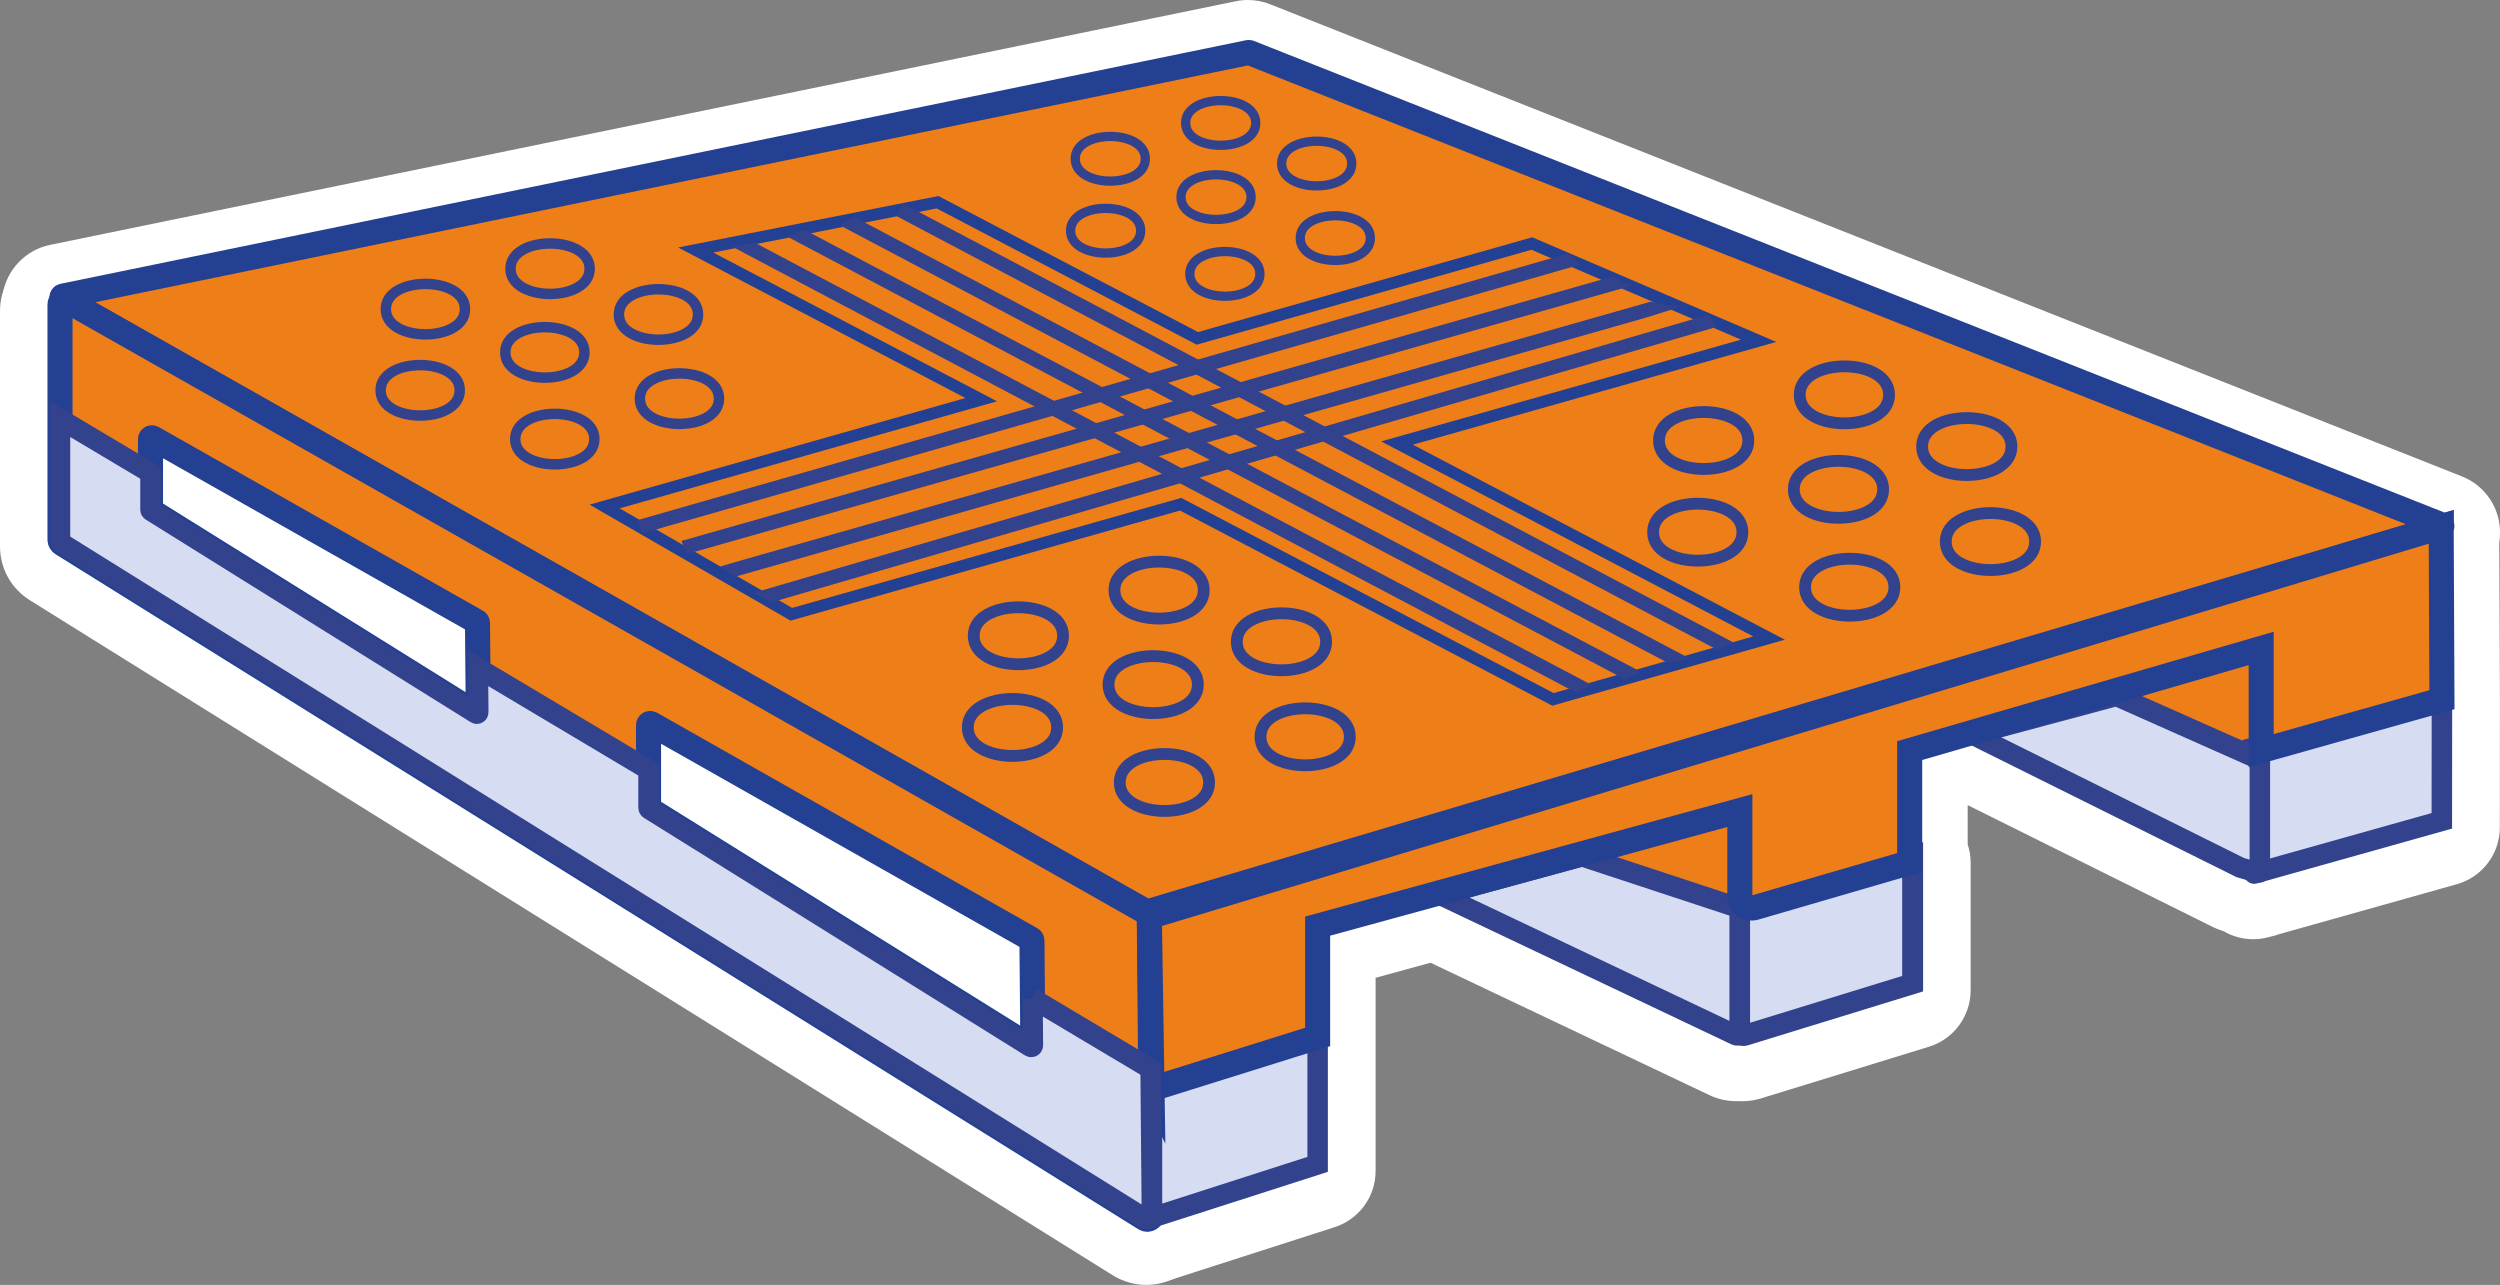 <?xml version="1.0" encoding="UTF-8"?>
<svg xmlns="http://www.w3.org/2000/svg" id="Capa_2" data-name="Capa 2" viewBox="0 0 847.05 435.35">
  <rect x="0" y="0" width="847.05" height="435.35" fill="#808080" stroke="none"/>
  <defs>
    <style>
      .cls-1 {
        fill: #32428d;
      }

      .cls-1, .cls-2, .cls-3 {
        stroke-width: 0px;
      }

      .cls-4 {
        stroke-width: 3.14px;
      }

      .cls-4, .cls-5, .cls-6, .cls-7, .cls-8, .cls-9, .cls-10, .cls-11 {
        stroke-miterlimit: 10;
      }

      .cls-4, .cls-5, .cls-6, .cls-7, .cls-9, .cls-11 {
        stroke: #32428d;
      }

      .cls-4, .cls-8, .cls-9, .cls-11 {
        fill: none;
      }

      .cls-5 {
        stroke-width: 6.94px;
      }

      .cls-5, .cls-6, .cls-7 {
        fill: #d6dcf2;
      }

      .cls-6 {
        stroke-width: 7.09px;
      }

      .cls-7 {
        stroke-width: 6.89px;
      }

      .cls-8, .cls-10 {
        stroke: #244092;
      }

      .cls-8, .cls-11 {
        stroke-width: 4px;
      }

      .cls-9 {
        stroke-width: 3.54px;
      }

      .cls-10 {
        stroke-width: 8.49px;
      }

      .cls-10, .cls-2 {
        fill: #ee7e18;
      }

      .cls-3 {
        fill: #fff;
      }
    </style>
  </defs>
  <g id="Capa_7" data-name="Capa 7">
    <g>
      <path class="cls-3" d="M388.29,331.2c-3.49,0-6.93-.9-9.97-2.61L11,120.65C3.65,116.49-.4,108.1.91,99.76s7.75-15.08,16.01-16.78L418.71.42c1.32-.27,2.75-.42,4.1-.42,2.58,0,5.11.48,7.52,1.44l403.86,159.99c8.08,3.21,13.23,11.18,12.85,19.84s-6.22,16.14-14.53,18.61l-438.4,130.48c-1.88.56-3.84.85-5.81.85h0Z"></path>
      <path class="cls-3" d="M390.77,434.48c-11.47,0-20.8-9.33-20.8-20.8v-42.37l-.89-58.19c-.14-8.93,5.67-16.87,14.22-19.45l437.7-132.1c1.9-.57,3.84-.85,5.78-.85,4.23,0,8.41,1.34,11.89,3.92,5.08,3.75,8.08,9.68,8.11,15.99l.25,56.83c0,.2,0,.41,0,.61l-.04,42.3c0,8.95-5.97,16.81-14.59,19.23l-60.07,16.88c-1.08.41-2.21.73-3.37.96-1.78.52-3.65.79-5.57.79-3.43,0-6.98-.94-10.12-2.78-.21-.06-.37-.11-.46-.14-1.04-.32-2.05-.72-3.03-1.21l-83.09-41.3v13.32c.66,1.99,1,4.1,1,6.25v43.16c0,8.78-5.73,16.53-14.12,19.12l-56.94,17.52c-2.04.63-4.15.95-6.28.95-.43,0-.86-.01-1.28-.04-.29.01-.58.02-.88.02-3.07,0-6.17-.7-8.95-2.02l-94.56-44.88-18.6,5.09v65.46c0,8.69-5.61,16.38-13.88,19.04l-55.09,17.71c-2.07.66-4.21,1-6.37,1Z"></path>
      <path class="cls-3" d="M388.42,435.35c-4.03,0-7.96-1.13-11.39-3.26L10.15,203.39c-6.36-3.96-10.15-10.8-10.15-18.29v-79.66c0-11.89,9.67-21.56,21.56-21.56,3.72,0,7.39.97,10.63,2.81l365.96,207.38c6.67,3.78,10.86,10.89,10.93,18.56l.9,100.96c.06,5.79-2.16,11.24-6.24,15.36-4.02,4.06-9.61,6.39-15.32,6.39h0Z"></path>
    </g>
    <g>
      <polygon class="cls-2" points="592.7 311.88 536.04 290.14 595.77 265.89 592.7 311.88"></polygon>
      <polygon class="cls-2" points="767.79 258.79 711.13 237.05 770.86 212.8 767.79 258.79"></polygon>
      <g>
        <path class="cls-10" d="M827.12,178.48l-438.39,130.47c-.1.03-.2.02-.29-.03L21.18,101.01c-.29-.17-.22-.61.11-.68L423.06,17.78c.07-.01.14,0,.21.02l403.88,160c.32.13.3.59-.03.69Z"></path>
        <path class="cls-10" d="M389.41,310.58c0-.56-.31-1.07-.79-1.34L22.66,101.85c-1.04-.59-2.33.16-2.33,1.35v79.66c0,.54.28,1.04.73,1.32l366.86,228.7c1.04.65,2.39-.11,2.38-1.34l-.9-100.96ZM161.33,241.75l-110.12-68.65c-.14-.08-.22-.24-.22-.4v-23.91c0-.36.39-.58.7-.41l109.85,62.25c.15.08.24.24.24.4l.27,30.31c0,.37-.4.6-.71.4ZM349.12,354.66l-129.12-80.49c-.16-.1-.26-.28-.26-.46v-28.04c0-.42.45-.68.82-.48l128.8,72.99c.17.1.28.28.28.47l.31,35.53c0,.43-.47.7-.84.47Z"></path>
        <path class="cls-5" d="M390.31,368.93l56.13-17.58v43.16l-55.09,17.71c-.51.17-1.04-.22-1.04-.76v-42.52Z"></path>
        <path class="cls-6" d="M589.41,307.71l58.63-17.58v43.16l-56.94,17.52c-.84.26-1.69-.34-1.69-1.18v-41.91Z"></path>
        <path class="cls-7" d="M589.41,307.73l-53.38-17.58-48.04,13.07,100.19,47.55c.57.27,1.23-.15,1.23-.79v-42.24Z"></path>
        <path class="cls-5" d="M763.25,253.38l64.13-17.58-.04,42.31-63.59,17.87c-.23.93-.5-42.6-.5-42.6Z"></path>
        <path class="cls-5" d="M765.68,257.38l-48.59-21.59-48.76,13.07,90.71,45.09s6.64,2.04,6.64,1.54v-38.11Z"></path>
        <path class="cls-10" d="M390.31,368.93l56.13-17.58v-37.56l143.06-39.16v29.01c0,2.67,2.57,4.6,5.13,3.85l52.41-15.27v-37.9l119.09-34.62v34.62l61.25-17.25-.26-58.57-437.7,132.1.9,58.35Z"></path>
        <path class="cls-5" d="M349.82,338.29l.14,15.89c0,.43-.47.7-.84.47l-129.12-80.49c-.16-.1-.26-.28-.26-.46v-12.91l-57.83-34.46.13,15.02c0,.37-.4.6-.71.4l-110.12-68.65c-.14-.08-.22-.24-.22-.4v-12.47l-30.67-18.27v40.9c0,.54.28,1.04.73,1.32l366.86,228.7c1.04.65,2.39-.11,2.38-1.34l-.44-49.39-40.05-23.87Z"></path>
      </g>
      <polygon class="cls-8" points="599.39 216.19 473.33 150.11 595.86 115.47 519.02 82.51 405.68 114.65 317.65 68.51 235.71 84.71 332.45 135.42 204.85 171.61 268.11 208.13 400.02 170.84 526.16 236.96 599.39 216.19"></polygon>
      <g>
        <path class="cls-11" d="M360.18,215.41c.03-12.87-30.3-12.87-30.27,0-.03,12.87,30.3,12.87,30.27,0Z"></path>
        <path class="cls-11" d="M405.86,231.96c.03-12.87-30.3-12.87-30.27,0-.03,12.87,30.3,12.87,30.27,0Z"></path>
        <path class="cls-11" d="M358.18,246.47c.03-12.87-30.3-12.87-30.27,0-.03,12.87,30.3,12.87,30.27,0Z"></path>
        <path class="cls-11" d="M449.32,217.45c.03-12.87-30.3-12.87-30.27,0-.03,12.87,30.3,12.87,30.27,0Z"></path>
        <path class="cls-11" d="M407.86,199.94c.03-12.87-30.3-12.87-30.27,0-.03,12.87,30.3,12.87,30.27,0Z"></path>
        <path class="cls-11" d="M409.67,265.12c.03-12.87-30.3-12.87-30.27,0-.03,12.87,30.3,12.87,30.27,0Z"></path>
        <path class="cls-11" d="M457.35,249.65c.03-12.87-30.3-12.87-30.27,0-.03,12.87,30.3,12.87,30.27,0Z"></path>
      </g>
      <g>
        <path class="cls-11" d="M592.37,149.25c.03-12.87-30.3-12.87-30.27,0-.03,12.87,30.3,12.87,30.27,0Z"></path>
        <path class="cls-11" d="M638.05,165.8c.03-12.87-30.3-12.87-30.27,0-.03,12.87,30.3,12.87,30.27,0Z"></path>
        <path class="cls-11" d="M590.37,180.31c.03-12.87-30.3-12.87-30.27,0-.03,12.87,30.3,12.87,30.27,0Z"></path>
        <path class="cls-11" d="M681.52,151.3c.03-12.87-30.3-12.87-30.27,0-.03,12.87,30.3,12.87,30.27,0Z"></path>
        <path class="cls-11" d="M640.05,133.78c.03-12.87-30.3-12.87-30.27,0-.03,12.87,30.3,12.87,30.27,0Z"></path>
        <path class="cls-11" d="M641.86,198.96c.03-12.87-30.3-12.87-30.27,0-.03,12.87,30.3,12.87,30.27,0Z"></path>
        <path class="cls-11" d="M689.54,183.49c.03-12.87-30.3-12.87-30.27,0-.03,12.87,30.3,12.87,30.27,0Z"></path>
      </g>
      <g>
        <path class="cls-9" d="M157.54,104.74c.03-11.4-26.84-11.4-26.81,0-.03,11.4,26.84,11.4,26.81,0Z"></path>
        <path class="cls-9" d="M198.01,119.4c.03-11.4-26.84-11.4-26.81,0-.03,11.4,26.84,11.4,26.81,0Z"></path>
        <path class="cls-9" d="M155.77,132.25c.03-11.4-26.84-11.4-26.81,0-.03,11.4,26.84,11.4,26.81,0Z"></path>
        <path class="cls-9" d="M236.51,106.55c.03-11.4-26.84-11.4-26.81,0-.03,11.4,26.84,11.4,26.81,0Z"></path>
        <path class="cls-9" d="M199.78,91.04c.03-11.4-26.84-11.4-26.81,0-.03,11.4,26.84,11.4,26.81,0Z"></path>
        <path class="cls-9" d="M201.38,148.77c.03-11.4-26.84-11.4-26.81,0-.03,11.4,26.84,11.4,26.81,0Z"></path>
        <path class="cls-9" d="M243.61,135.07c.03-11.4-26.84-11.4-26.81,0-.03,11.4,26.84,11.4,26.81,0Z"></path>
      </g>
      <g>
        <path class="cls-4" d="M388.06,53.8c.02-10.1-23.78-10.09-23.75,0-.02,10.1,23.78,10.09,23.75,0Z"></path>
        <path class="cls-4" d="M423.9,66.79c.02-10.1-23.78-10.09-23.75,0-.02,10.1,23.78,10.09,23.75,0Z"></path>
        <path class="cls-4" d="M386.49,78.17c.02-10.1-23.78-10.09-23.75,0-.02,10.1,23.78,10.09,23.75,0Z"></path>
        <path class="cls-4" d="M458,55.41c.02-10.1-23.78-10.09-23.75,0-.02,10.1,23.78,10.09,23.75,0Z"></path>
        <path class="cls-4" d="M425.47,41.66c.02-10.1-23.78-10.09-23.75,0-.02,10.1,23.78,10.09,23.75,0Z"></path>
        <path class="cls-4" d="M426.89,92.8c.02-10.1-23.78-10.09-23.75,0-.02,10.1,23.78,10.09,23.75,0Z"></path>
        <path class="cls-4" d="M464.3,80.66c.02-10.1-23.78-10.09-23.75,0-.02,10.1,23.78,10.09,23.75,0Z"></path>
      </g>
      <g>
        <polygon class="cls-1" points="539.23 232.05 534.07 234.72 248.04 83.55 255.8 82.26 539.23 232.05"></polygon>
        <polygon class="cls-1" points="555.95 227.63 550.4 230.09 266.63 80.11 272.53 77.84 555.95 227.63"></polygon>
        <polygon class="cls-1" points="572.68 223.21 564.97 224.53 284.59 76.35 289.26 73.42 572.68 223.21"></polygon>
        <polygon class="cls-1" points="587.58 217.82 581.92 220.22 303.75 73.21 305.98 69 587.58 217.82"></polygon>
      </g>
      <g>
        <polygon class="cls-1" points="579.12 106.55 581.32 110.86 261.2 204.14 255.45 200.82 579.12 106.55"></polygon>
        <path class="cls-1" d="M563.54,103.2l5.3.68c9.93-2.78-11.4,3.81-11.5,3.84l-307.87,87.58c-.27.08-.51-.2-.39-.46l-5.46-2.71c.04-.09,7.9-2.37,7.99-2.4l307.54-87.48c.27-.08,4.5.7,4.39.96Z"></path>
        <polygon class="cls-1" points="546.5 93.64 552.54 96.88 232.74 187.71 230.88 183.28 546.5 93.64"></polygon>
        <polygon class="cls-1" points="531.78 85.74 535.57 89.61 217.46 180.77 216.15 176.19 531.78 85.74"></polygon>
      </g>
    </g>
  </g>
</svg>
